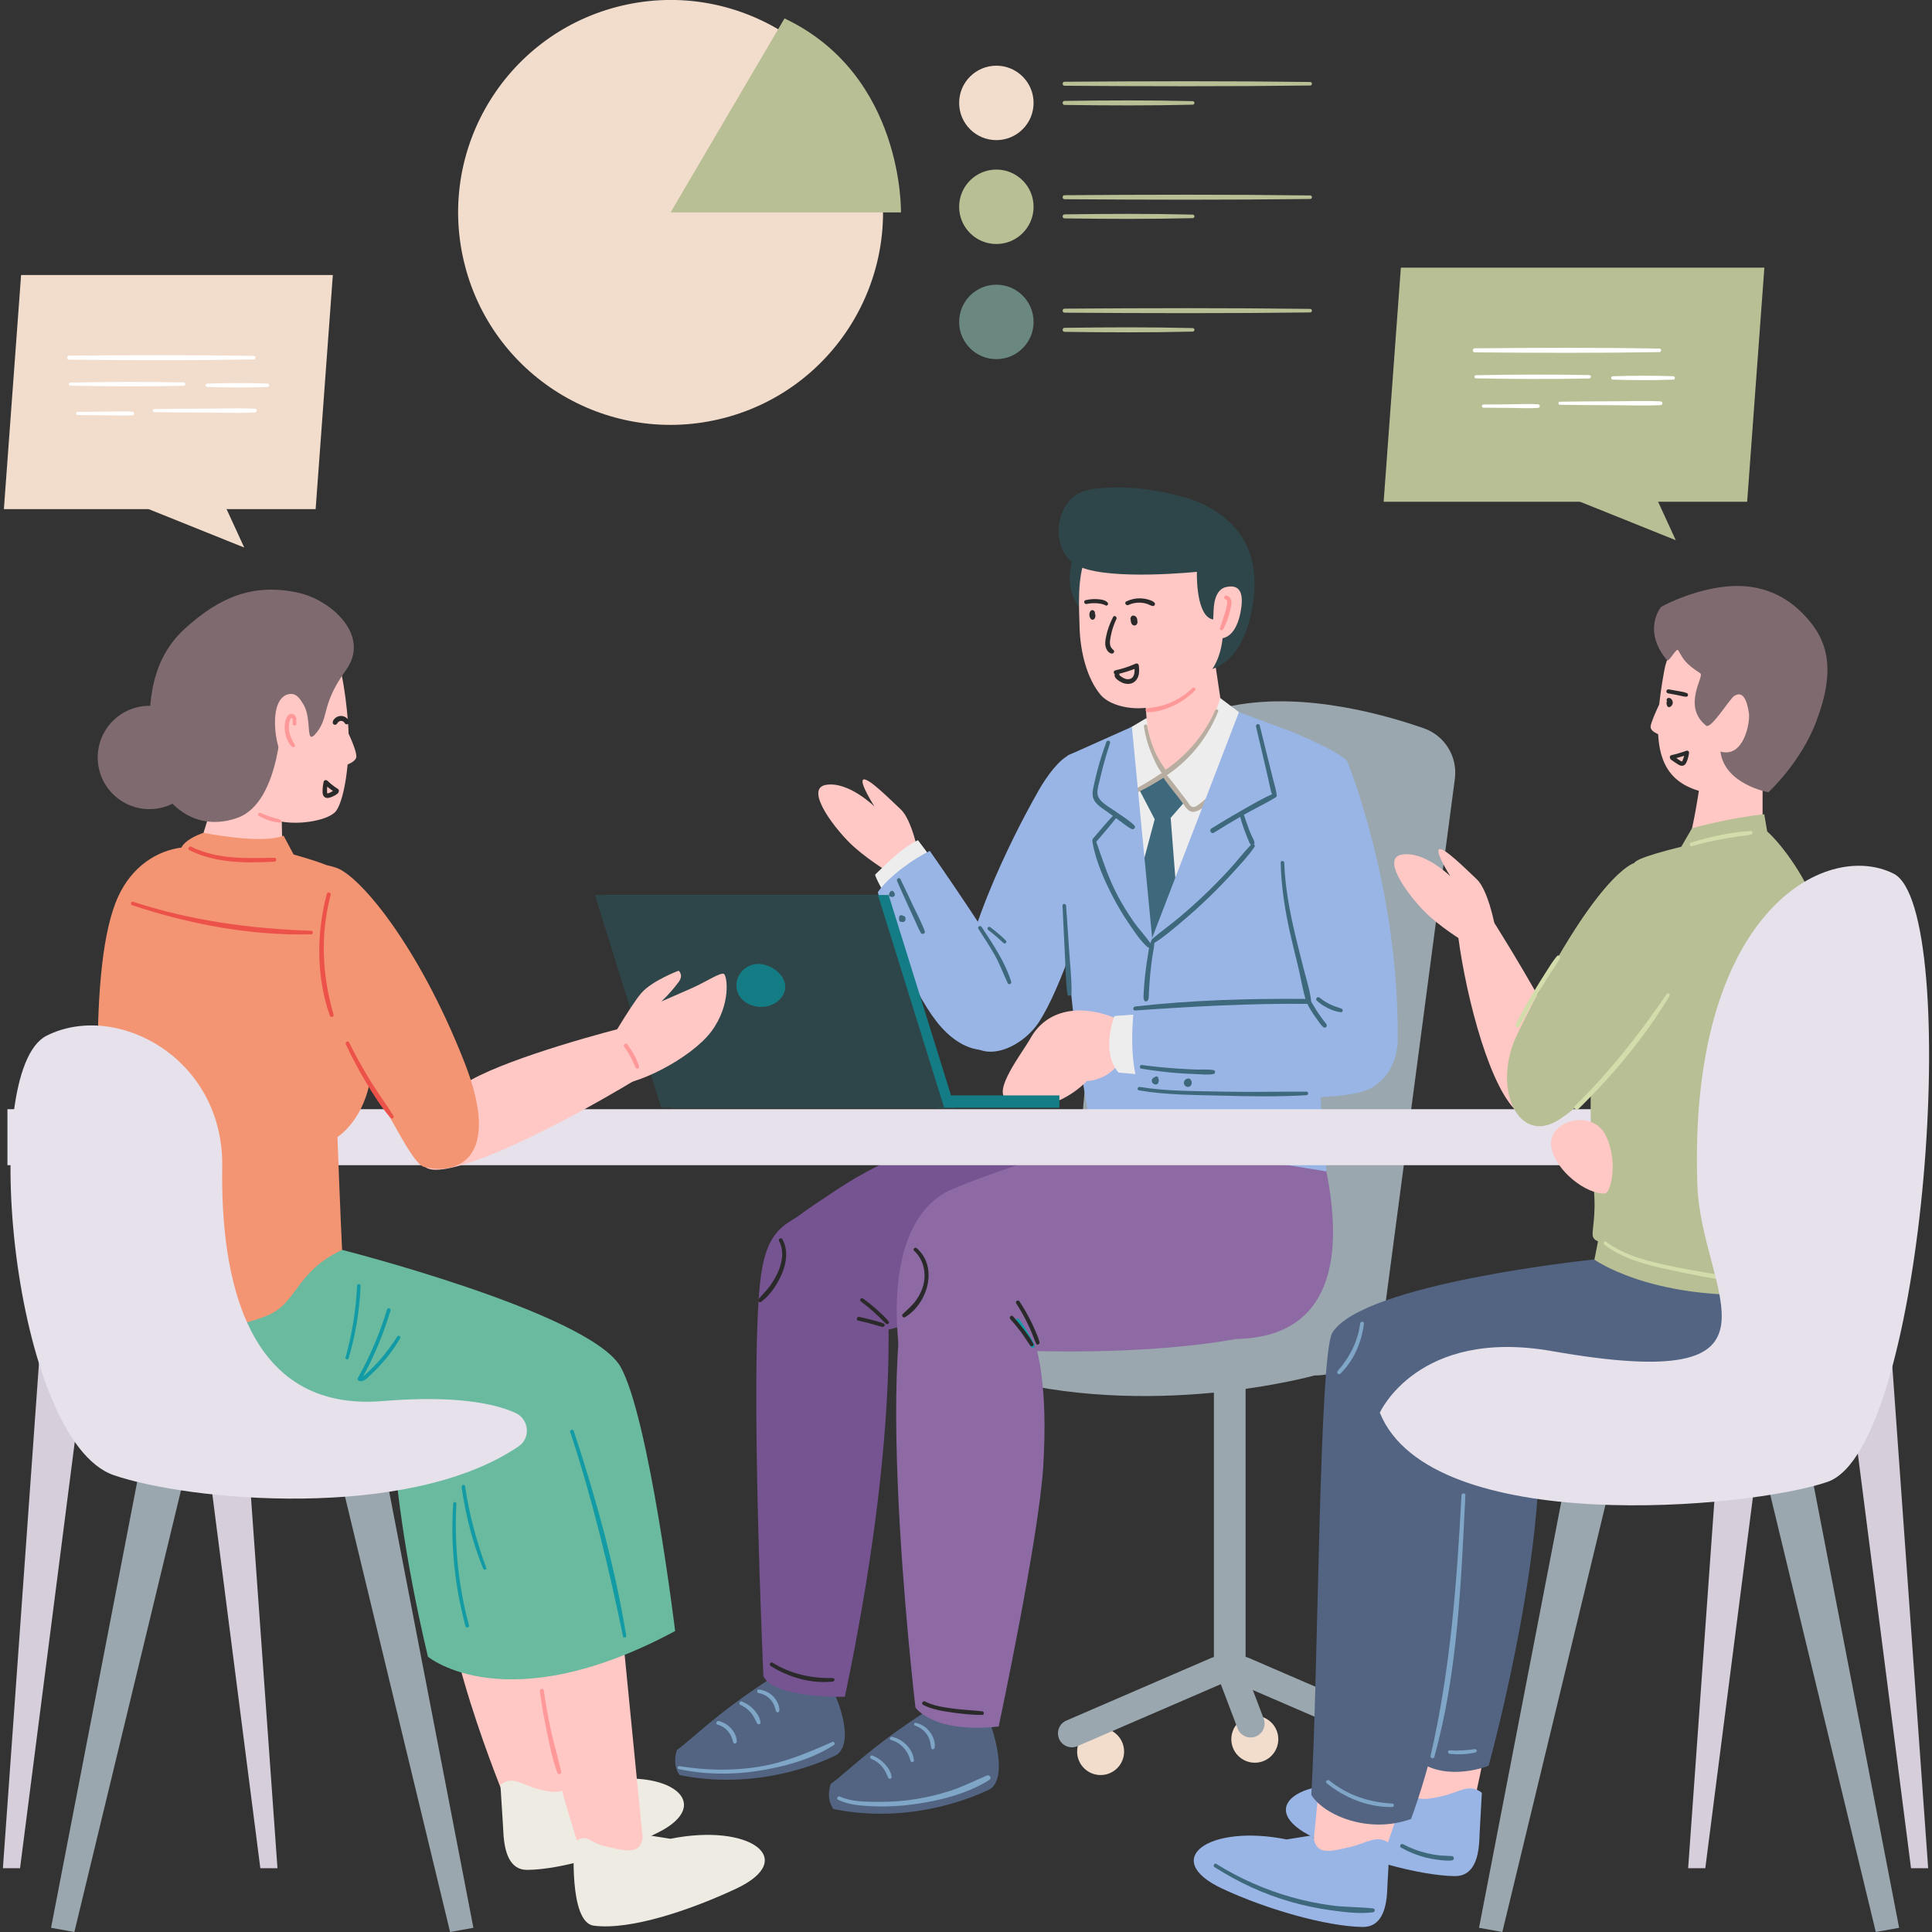 <?xml version="1.0" encoding="UTF-8"?>
<svg xmlns="http://www.w3.org/2000/svg" version="1.1" viewBox="0 0 211 211">
  <rect x="0" y="0" width="211" height="211" fill="#333333" stroke="none"/>
  <defs>
    <style>
      .cls-1 {
        fill: #147c84;
      }

      .cls-2 {
        fill: #f2dccc;
      }

      .cls-3 {
        fill: #ed524a;
      }

      .cls-4 {
        fill: #edebe2;
      }

      .cls-5 {
        fill: #3e697c;
      }

      .cls-6 {
        fill: #6abaa0;
      }

      .cls-7 {
        fill: #ff9898;
      }

      .cls-8 {
        fill: #7fa6c6;
      }

      .cls-9 {
        fill: #139ba5;
      }

      .cls-10 {
        fill: #b7ada1;
      }

      .cls-11 {
        fill: #9aa7af;
      }

      .cls-12 {
        stroke: #121235;
        stroke-linecap: round;
        stroke-width: .25px;
      }

      .cls-12, .cls-13 {
        fill: none;
        stroke-miterlimit: 10;
      }

      .cls-14 {
        fill: #99b5e5;
      }

      .cls-15 {
        fill: #f39573;
      }

      .cls-16 {
        fill: #ffc8c5;
      }

      .cls-17 {
        fill: #e6e1ea;
      }

      .cls-18 {
        fill: #8d6aa4;
      }

      .cls-19 {
        fill: #765391;
      }

      .cls-13 {
        stroke: #5c878e;
        stroke-width: .5px;
      }

      .cls-20 {
        fill: #fff;
      }

      .cls-21 {
        fill: #d3ddab;
      }

      .cls-22 {
        fill: #2e4649;
      }

      .cls-23 {
        fill: #7f6b6f;
      }

      .cls-24 {
        fill: #2a2a2a;
      }

      .cls-25 {
        fill: #d6cedb;
      }

      .cls-26 {
        fill: #b9bf95;
      }

      .cls-27 {
        fill: #ededed;
      }

      .cls-28 {
        fill: #526482;
      }

      .cls-29 {
        fill: #6a8880;
      }
    </style>
  </defs>
  <!-- Generator: Adobe Illustrator 28.7.5, SVG Export Plug-In . SVG Version: 1.2.0 Build 176)  -->
  <g>
    <g id="_レイヤー_1" data-name="レイヤー_1">
      <g>
        <g>
          <g>
            <path class="cls-2" d="M151.842,191.293c0-1.417-1.149-2.566-2.566-2.566-1.417,0-2.566,1.149-2.566,2.566s1.149,2.566,2.566,2.566c1.417,0,2.566-1.149,2.566-2.566Z"/>
            <path class="cls-2" d="M122.767,191.293c0-1.417-1.149-2.566-2.566-2.566-1.417,0-2.566,1.149-2.566,2.566s1.149,2.566,2.566,2.566c1.417,0,2.566-1.149,2.566-2.566Z"/>
            <rect class="cls-11" x="132.574" y="143.69" width="3.463" height="39.449"/>
            <path class="cls-11" d="M132.31,181.059l-15.847,6.849c-.772.334-1.127,1.229-.793,2.001h0c.333.772,1.229,1.127,2.001.793l15.847-6.849c.772-.333,1.127-1.229.793-2.001h0c-.333-.772-1.229-1.127-2.001-.793Z"/>
            <path class="cls-11" d="M136.366,181.059l15.847,6.849c.772.334,1.127,1.229.793,2.001h0c-.333.772-1.229,1.127-2.001.793l-15.847-6.849c-.772-.333-1.127-1.229-.793-2.001h0c.334-.772,1.229-1.127,2.001-.793Z"/>
            <path class="cls-2" d="M139.608,189.946c0-1.417-1.149-2.566-2.566-2.566-1.417,0-2.566,1.149-2.566,2.566,0,1.417,1.149,2.566,2.566,2.566,1.417,0,2.566-1.149,2.566-2.566Z"/>
            <path class="cls-11" d="M135.996,182.386l2.014,5.308c.3.79-.102,1.673-.894,1.967h0c-.784.291-1.655-.106-1.952-.887l-2.014-5.308c-.3-.79.102-1.673.894-1.967h0c.784-.29,1.655.106,1.952.887Z"/>
          </g>
          <g>
            <g>
              <path class="cls-16" d="M100.308,93.213s-.716-3.679-1.925-4.809c-1.209-1.131-3.58-3.517-4.092-3.266-.512.251,1.213,2.945,1.213,2.945,0,0-2.841-2.788-5.305-2.364-2.464.424,1.162,5.081,3.069,6.773s4.226,3.031,4.226,3.031l2.814-2.309Z"/>
              <path class="cls-11" d="M107.918,150.219c17.54,5.06,35.642,0,35.642,0,3.845,0,7.094-2.848,7.598-6.66l7.732-58.493c.32-2.418-1.095-4.731-3.399-5.532-10.304-3.579-37.255-9.822-36.17,23.296.195,5.965-1.059,19.233-2.183,29.605-.858,7.921-20.24,9.329-20.24,9.329,0,0,.006,5.278,11.018,8.454Z"/>
              <g>
                <path class="cls-28" d="M91.235,185.202s2.203,4.841.184,6.432c0,0-7.696,4.163-17.189,2.227,0,0-.879-.974-.301-2.747,1.7-1.179,4.267-3.996,10.598-8.035,0,0,2.449,1.845,6.707,2.123Z"/>
                <path class="cls-19" d="M83.375,183.08s-1.468-32.557-.373-42.922c.585-5.534,2.373-6.313,4.81-7.654,4.687-2.578,7.71-.225,7.71-.225l1.377,9.485s1.448,14.667-4.628,43.544c0,0-7.571.251-8.897-2.229Z"/>
                <path class="cls-19" d="M116.898,122s-13.633.012-25.599,7.989c-3.204,2.136-6.665,4.386-6.95,5.648,2.523,3.364,6.924,9.777,10.678,9.866,5.625.134,38.347-15.083,34.214-20.607-4.133-5.524-8.463-5.055-12.343-2.896Z"/>
              </g>
              <g>
                <path class="cls-28" d="M108.122,188.16s2.114,5.593.095,7.184c0,0-7.696,4.163-17.189,2.227,0,0-.879-.974-.301-2.747,1.7-1.179,4.267-3.996,10.598-8.035,0,0,2.539,1.094,6.797,1.371Z"/>
                <path class="cls-18" d="M109.069,188.558s4.403-20.665,4.87-28.45c1.026-17.103-4.105-18.087-4.105-18.087,0,0-.225-7.077-7.953-5.901-7.728,1.176-1.9,50.361-1.9,50.361,0,0,1.9,2.872,9.088,2.076Z"/>
              </g>
              <path class="cls-18" d="M144.855,127.934c-1.668-8.282-14.153-5.834-19.358-4.701-4.52.984-14.999,3.842-21.855,6.791-7.868,3.934-5.312,18.3-5.312,18.3,10.036,11.617,11.254,3.702,11.85,3.687.678-.428-.339-3.712,1.05-4.499,6.303.201,15.713.158,23.78-1.274,10.883-.223,11.594-9.623,9.846-18.304Z"/>
              <path class="cls-16" d="M149.101,90.023s-3.501-7.301-7.983-7.236c-4.483.066,2.334,26.586,4.304,31.364,1.844,4.472,6.148,7.426,6.147-4.616-.001-7.647-2.467-19.512-2.467-19.512Z"/>
              <path class="cls-14" d="M113.087,86.947s-7.341,12.766-8.213,21.581c-.872,8.815,5.986,6.989,8.549,3.154,2.563-3.835,5.302-13.055,5.302-13.055,0,0,2.285-9.759.768-14.342-1.516-4.584-4.685-.551-6.406,2.662Z"/>
              <g>
                <path class="cls-27" d="M128.388,84.665l-4.738-1.076-2.509,19.754,4.002,5s7.435-8.183,7.863-9.028c.428-.846,5.131-11.364,5.131-11.364l-2.993-5.163-1.095-.566-5.661,2.444Z"/>
                <polygon class="cls-5" points="127.34 84.322 124.245 85.897 126.108 89.476 122.289 103.814 124.254 110.12 129.105 105.417 127.852 89.318 130.375 86.432 127.34 84.322"/>
                <path class="cls-16" d="M132.315,69.805l1.259,8.412s-.623,6.094-5.71,6.094c-3.856,0-2.628-5.708-2.628-5.708l-.598-7.104,7.677-1.695Z"/>
                <path class="cls-27" d="M135.575,77.969l-2.309-1.732s-1.472,5.532-5.926,8.084c0,0-1.633-.654-2.12-5.903l-1.868,1.106s-.733,2.741.314,7.338c2.651-1.582,3.495-1.999,3.495-1.999,0,0,1.764,1.529,3.004,3.923,1.753-1.283,5.708-4.939,5.409-10.818Z"/>
                <g>
                  <path class="cls-10" d="M126.896,84.668c.538.89,1.249,1.699,1.881,2.524.245.32.473.654.719.972.189.244.429.474.754.494.628.037,1.19-.521,1.635-.89.689-.571,1.442-1.078,2.047-1.746.221-.244-.106-.551-.354-.354-.648.516-1.267,1.071-1.914,1.591-.21.169-.408.352-.624.513-.195.146-.493.388-.755.364-.284-.026-.465-.404-.613-.609-.232-.321-.485-.629-.728-.942-.562-.723-1.095-1.503-1.733-2.16-.158-.163-.434.047-.315.243h0Z"/>
                  <path class="cls-10" d="M123.362,86.948c.653-.296,1.297-.606,1.927-.949.309-.168.614-.345.915-.527.155-.094.31-.19.463-.286.148-.094.327-.179.442-.313.15-.176.012-.501-.243-.418-.172.056-.315.176-.465.276-.152.1-.304.199-.458.297-.297.189-.598.371-.901.551-.614.364-1.241.711-1.881,1.027-.232.114-.029.448.201.344h0Z"/>
                  <path class="cls-10" d="M124.932,79.347c.139.951.386,1.882.752,2.771.349.849.745,1.771,1.334,2.485.196.238.582-.07.423-.327-.249-.402-.54-.774-.782-1.182-.232-.391-.439-.793-.613-1.213-.351-.846-.606-1.73-.76-2.632-.04-.234-.386-.131-.353.097h0Z"/>
                  <path class="cls-10" d="M132.73,77.559c-1.191,2.717-3.218,5.082-5.705,6.691-.308.199-.02.696.289.494,2.609-1.713,4.576-4.16,5.728-7.054.071-.178-.234-.308-.311-.131h0Z"/>
                </g>
                <g>
                  <g>
                    <path class="cls-22" d="M131.649,73.201s3.993.02,5.162-7.093c1.174-7.144-2.968-10.238-6.819-11.608-4.856-1.729-8.789,2.875-8.789,2.875l10.446,15.826Z"/>
                    <path class="cls-22" d="M120.777,68.343s-5.772-1.526-3.345-8.293c3.179-8.865,3.984,1.91,3.984,1.91l-.639,6.383Z"/>
                    <path class="cls-16" d="M133.588,68.725c-.128,4.477-2.334,6.476-6.918,8.221-2.225.847-5.33.31-6.479-1.072-1.482-1.781-2.205-4.655-2.284-7.3-.149-5.019-.715-11.545,7.71-11.656,9.039-.119,8.1,7.33,7.972,11.808Z"/>
                    <path class="cls-22" d="M134.438,59.214c-1.217-1.947-1.289-1.274-1.922-3.534-5.133-2.802-12.036-2.76-14.214-2.022-3.188,1.08-3.843,6.773-.322,8.263,3.519,1.49,12.738.529,12.738.529,0,0-.139,4.185,1.379,5.067,1.915,1.113,3.021-4.753,2.341-8.303Z"/>
                    <path class="cls-16" d="M135.475,66.902c-.425,2.141-1.398,2.858-2.314,2.832-.916-.026-.667-1.442-.623-2.976.044-1.534.503-2.46,1.399-2.653,1.844-.397,1.837,1.291,1.538,2.797Z"/>
                  </g>
                  <path class="cls-7" d="M133.853,65.464c.248.091.18.463.139.655-.06.278-.135.554-.216.827-.164.555-.358,1.1-.541,1.649-.068.204.244.334.347.146.344-.63.575-1.308.752-2.002.143-.561.384-1.459-.365-1.699-.273-.088-.38.328-.117.425h0Z"/>
                  <path class="cls-7" d="M130.24,75.137c-.662.65-1.443,1.172-2.291,1.549-.42.187-.858.335-1.304.444-.454.112-.914.15-1.372.231-.242.042-.173.407.056.414.942.031,1.957-.309,2.803-.696.889-.407,1.69-.98,2.378-1.673.173-.174-.094-.442-.27-.27h0Z"/>
                  <path class="cls-24" d="M121.56,67.39c-.352.681-.617,1.408-.767,2.16-.072.363-.133.746-.038,1.111.079.306.306.65.636.718.206.043.4-.217.22-.378-.211-.19-.355-.361-.384-.658-.03-.305.034-.622.093-.921.125-.63.328-1.24.607-1.818.117-.244-.24-.458-.366-.214h0Z"/>
                  <path class="cls-24" d="M121.917,73.645c.803-.162,1.582-.411,2.336-.731l-.37-.212c.038.454.115,1.207-.415,1.426-.227.094-.496.053-.712-.051-.125-.06-.245-.135-.355-.22-.05-.039-.099-.079-.143-.125-.008-.008-.027-.042-.017-.025.01.016.013-.024.004-.001.073-.195-.18-.369-.346-.266-.218.136-.214.392-.075.584.117.163.302.286.47.392.345.217.749.329,1.154.251.4-.077.694-.373.844-.741.159-.391.126-.814.084-1.224-.02-.196-.191-.293-.37-.212-.708.317-1.45.556-2.207.723-.119.026-.188.164-.157.276.034.124.157.181.276.157h0Z"/>
                  <path class="cls-24" d="M123.238,66.074c.409-.195.864-.278,1.316-.256.221.011.439.049.652.111.225.066.428.199.652.254.214.053.379-.213.218-.374-.182-.183-.475-.272-.719-.341-.26-.074-.532-.114-.802-.122-.535-.016-1.064.102-1.545.337-.262.129-.033.515.228.391h0Z"/>
                  <path class="cls-24" d="M118.678,65.962c.358-.077.723-.102,1.089-.076.316.022.684.065.961.228.194.114.383-.145.236-.305-.28-.305-.744-.347-1.134-.374-.424-.029-.853.012-1.266.11-.272.064-.156.476.115.417h0Z"/>
                  <path class="cls-24" d="M119.034,66.916c-.021.048-.045.096-.053.148-.014.085-.008.167.036.243.089.154.3.206.443.096.103-.08.138-.21.132-.336-.005-.113-.034-.213-.084-.314-.038-.076-.129-.121-.211-.121-.09,0-.162.048-.211.121-.078.117-.118.27-.111.41.003.07.013.143.037.209.016.043.033.086.055.126.022.04.052.076.08.112.048.061.14.079.211.069.082-.011.137-.054.183-.12.066-.093.1-.223.092-.336-.005-.073-.018-.133-.046-.199-.012-.028-.023-.054-.039-.079-.012-.019-.024-.037-.034-.057l.026.061c-.004-.011-.008-.022-.01-.033l.009.068c-.001-.005-.001-.01-0-.014l-.009.068c.001-.008.003-.014.005-.021l-.026.061c.005-.01.011-.02.018-.03l-.039.05c.003-.003.006-.006.009-.009l-.049.038.005-.003-.058.024c.004-.002.008-.003.012-.003l-.063.009.007 0c.1.001.205-.073.228-.174.009-.042.009-.084,0-.126-.014-.062-.06-.106-.109-.141-.04-.029-.096-.04-.145-.042-.051-.002-.1.015-.144.038-.094.048-.15.161-.153.263-.002.07.02.141.058.2.018.028.037.054.05.085l-.026-.061c.01.026.017.053.021.08l-.009-.067c.003.028.003.055 0.0.083l.009-.067c-.004.031-.012.06-.024.088l.025-.06c-.008.018-.017.035-.028.051l.395-.051c-.004-.004-.007-.008-.01-.013l.039.051c-.023-.03-.042-.063-.057-.098l.025.06c-.017-.04-.028-.082-.034-.125l.009.066c-.006-.043-.006-.087-.001-.13l-.009.066c.006-.043.017-.085.034-.125l-.025.059c.01-.022.021-.044.035-.065h-.422c.008.014.014.029.021.044l-.025-.058c.014.036.025.073.03.112l-.009-.064c.005.04.006.081.002.122l.009-.064c-.002.013-.005.025-.01.038l.024-.057c-.002.005-.005.009-.008.013l.037-.048c-.003.004-.006.008-.01.011l.048-.037c-.004.003-.008.006-.012.008l.057-.024c-.007.003-.012.004-.02.005l.063-.008c-.005 0-.009 0-.014-.001l.062.008c-.007-.001-.013-.003-.02-.006l.056.024c-.007-.003-.013-.007-.019-.012l.047.036c-.006-.005-.011-.01-.016-.016l.036.047c-.004-.006-.008-.012-.011-.019l.023.055c-.003-.009-.005-.017-.007-.026l.008.061c-.002-.017-.001-.032.001-.049l-.008.06c.004-.023.011-.046.018-.068.034-.106-.031-.221-.129-.262-.044-.019-.098-.026-.145-.011-.052.017-.11.05-.133.102h0Z"/>
                  <path class="cls-24" d="M123.74,67.395c-.041.034-.077.079-.102.126-.037.07-.052.132-.061.209-.017.145.048.3.173.379.103.064.237.049.33-.023.062-.048.106-.12.119-.198.023-.143.009-.287-.053-.418-.035-.074-.096-.133-.163-.178-.032-.022-.071-.038-.108-.049-.039-.011-.083-.018-.124-.014-.058.006-.106.018-.153.054-.042.033-.078.078-.09.131-.035.146-.036.286-.013.432.008.053.022.104.04.154.03.08.063.161.127.22.103.094.261.126.385.053.083-.05.139-.127.167-.22.024-.078.02-.16.003-.238-.013-.064-.04-.126-.07-.184-.065-.124-.171-.237-.298-.296-.064-.03-.128-.045-.199-.026-.06.016-.125.063-.154.119-.032.06-.048.133-.026.199.022.067.061.114.119.154.007.005.014.01.021.015l-.053-.041c.047.036.091.078.128.125l-.041-.054c.028.037.05.076.068.119l-.027-.063c.013.03.023.062.029.095l-.009-.07c.002.019.002.037-0.0.056l.009-.07c-.002.014-.006.027-.011.04l.026-.063c-.004.01-.009.019-.016.027l.041-.053c-.004.005-.008.008-.013.012l.053-.041c-.005.003-.009.006-.015.008l.062-.026c-.004.001-.007.002-.011.003l.069-.009c-.006.001-.012.001-.019 0l.069.009c-.005-.001-.01-.002-.015-.004l.062.026c-.007-.003-.013-.007-.02-.012l.053.041c-.008-.007-.015-.015-.022-.023l.041.052c-.018-.025-.03-.053-.042-.081l.026.062c-.024-.059-.041-.12-.05-.183l.009.068c-.009-.07-.009-.139 0-.209l-.009.067c.003-.02.007-.039.011-.059l-.243.185c.014-.002.027-.002.041 0l-.067-.009c.014.003.026.006.039.012l-.06-.025c.013.006.025.013.036.021l-.051-.039c.016.012.03.026.042.042l-.039-.051c.011.015.019.03.027.046l-.025-.06c.013.031.02.062.025.095l-.009-.066c.005.045.008.092.002.137l.009-.066c-.002.012-.005.024-.01.035l.025-.059c-.003.006-.006.012-.011.017l.038-.05c-.003.003-.006.006-.009.009l.049-.038c-.004.003-.007.005-.012.006l.058-.025c-.005.002-.009.003-.014.003l.065-.009h-.007c.022.003.043.006.065.009-.005-0-.01-.001-.014-.003l.058.025c-.007-.003-.013-.007-.02-.011l.049.038c-.006-.006-.011-.011-.017-.017l.038.049c-.007-.009-.012-.018-.017-.028l.024.057c-.007-.018-.012-.036-.015-.055l.009.064c-.003-.025-.003-.049-0-.074l-.008.063c.004-.025.01-.048.02-.071l-.024.056c.009-.02.02-.039.034-.057l-.036.047c.009-.011.018-.021.028-.03.089-.083.09-.245,0-.327-.044-.04-.102-.071-.164-.068-.065.003-.114.027-.164.068h0Z"/>
                </g>
              </g>
              <path class="cls-27" d="M103.341,95.819c-.642-.738-2.67-3.534-3.089-4.059-1.642.748-3.33,2.473-4.681,3.762.207.822,1.488,2.754,1.867,3.604,1.37-1.871,3.915-2.326,5.903-3.307Z"/>
              <path class="cls-14" d="M109.09,114.418s5.002-.775,2.717-5.535c-1.426-2.971-6.988-11.285-10.259-15.951-1.791.86-4.405,2.715-5.678,4.499,1.115,4.348,4.187,11.704,6.925,14.748,3.303,3.673,6.294,2.238,6.294,2.238Z"/>
              <path class="cls-16" d="M145.265,115.288s-2.187-6.569-2.944-10.844c0,0,4.872-.525,8.814-3.047,0,0-3.441,12.151-5.87,13.891Z"/>
              <polygon class="cls-14" points="135.312 77.772 123.821 107.662 123.65 124.466 144.855 127.934 141.012 79.89 135.312 77.772"/>
              <path class="cls-14" d="M123.62,79.377l-7.012,3.135s-2.117,16.642,2.608,41.014h16.375l-9.728-20.739-2.243-23.41Z"/>
              <path class="cls-16" d="M122.066,111.289s18.763-1.551,24.034.629c5.271,2.18,4.381,5.185,3.402,6.459-.979,1.274-12.928,2.249-27.589-1.886,0,0-1.041,1.424-3.223,1.58,0,0-4.078,4.453-8.725,1.996-1.643-.869,1.659-5.036,2.579-6.68,1.737-3.104,5.388-3.86,9.52-2.099Z"/>
              <path class="cls-27" d="M125.012,110.723l-3.293.234s-1.557,3.882.439,6.183l5.209.466-2.355-6.883Z"/>
              <path class="cls-14" d="M123.842,110.141s-.747,5.682.706,8.878c0,0,18.283,1.803,24.09.246,5.807-1.557,1.418-9.025-4.335-9.452-5.753-.427-20.461.328-20.461.328Z"/>
              <path class="cls-14" d="M147.105,83.064s5.718,13.866,5.537,30.52c0,0,.136,4.111-3.517,5.471-3.652,1.361-6.606-8.185-7.44-10.943-.834-2.758-.673-28.222-.673-28.222,0,0,4.49,1.788,6.093,3.174Z"/>
              <path class="cls-5" d="M137.172,79.344c.293,1.262.593,2.522.887,3.783.147.631.293,1.262.442,1.892.146.617.24,1.294.464,1.886.087.231.504.226.471-.064-.068-.607-.275-1.216-.419-1.809-.159-.653-.323-1.305-.486-1.957-.318-1.281-.631-2.563-.951-3.843-.066-.265-.47-.153-.408.113h0Z"/>
              <path class="cls-5" d="M139.036,86.694c-1.175.5-2.302,1.183-3.413,1.81-1.121.633-2.228,1.292-3.32,1.974-.293.183-.023.648.271.464,1.091-.684,2.196-1.345,3.316-1.982,1.117-.635,2.292-1.187,3.39-1.85.274-.165.034-.535-.244-.417h0Z"/>
              <path class="cls-5" d="M135.405,89.037c.13.548.3,1.081.494,1.609.095.259.197.515.299.771.049.123.1.246.151.369.062.147.108.305.22.422.143.148.462.046.437-.181-.03-.275-.221-.556-.335-.809-.108-.24-.205-.486-.298-.732-.196-.516-.37-1.042-.541-1.567-.088-.27-.492-.161-.426.118h0Z"/>
              <path class="cls-5" d="M136.653,92.222c-.861.903-1.624,1.905-2.471,2.824-.849.92-1.727,1.813-2.633,2.677-.883.842-1.792,1.656-2.725,2.441-.982.826-2.033,1.57-3.006,2.403-.213.183.064.537.299.388,1.041-.659,2.003-1.489,2.944-2.281.982-.826,1.937-1.686,2.863-2.575.903-.867,1.777-1.764,2.621-2.689.848-.929,1.751-1.873,2.461-2.915.145-.212-.179-.456-.353-.273h0Z"/>
              <path class="cls-5" d="M120.835,81.032c-.364.981-.684,1.975-.954,2.986-.135.505-.258,1.012-.369,1.523-.094.431-.221.897-.173,1.341.091.844.916,1.295,1.538,1.744.435.314.871.628,1.306.943.451.325.898.717,1.395.968.246.124.513-.185.303-.393-.636-.63-1.488-1.11-2.215-1.632-.681-.49-1.814-1.002-1.815-1.963-.001-.457.157-.941.258-1.384.104-.453.213-.904.331-1.353.236-.898.501-1.788.791-2.67.084-.254-.306-.354-.396-.109h0Z"/>
              <path class="cls-5" d="M121.674,88.959c-.802.844-1.548,1.74-2.304,2.624-.088.103-.101.253,0,.354.09.09.265.103.354,0,.77-.899,1.551-1.79,2.273-2.729.143-.186-.165-.415-.323-.249h0Z"/>
              <path class="cls-5" d="M119.312,91.961c.365,2.11,1.307,4.215,2.294,6.101.507.97,1.07,1.912,1.69,2.813.589.857,1.23,1.865,2.018,2.551.202.176.557-.052.393-.303-.577-.88-1.336-1.653-1.94-2.523-.605-.874-1.164-1.778-1.667-2.715-1.04-1.938-1.679-3.966-2.401-6.031-.086-.246-.431-.147-.387.107h0Z"/>
              <path class="cls-5" d="M125.712,102.802c-.218.488-.268,1.052-.355,1.575-.09.54-.17,1.082-.237,1.625-.069.561-.126,1.123-.168,1.686-.021.281-.038.563-.053.845-.013.256-.047.484.064.72.074.158.318.142.397,0,.125-.224.101-.47.112-.72.012-.282.028-.564.047-.845.035-.523.077-1.045.13-1.566.055-.538.118-1.076.195-1.611.076-.528.235-1.081.217-1.615-.006-.17-.268-.274-.348-.094h0Z"/>
              <path class="cls-5" d="M139.866,94.22c.062,2.565.449,5.087,1.006,7.588.278,1.249.589,2.491.894,3.734.319,1.303.51,2.703.945,3.969.086.25.517.231.491-.066-.106-1.222-.524-2.453-.823-3.641-.313-1.243-.635-2.484-.93-3.731-.611-2.584-1.097-5.195-1.193-7.853-.009-.249-.395-.251-.389,0h0Z"/>
              <path class="cls-5" d="M123.977,110.358c6.262-.435,12.499-.785,18.781-.722.349.003.349-.539,0-.542-6.253-.049-12.564.12-18.781.829-.272.031-.284.456,0,.436h0Z"/>
              <path class="cls-5" d="M142.731,109.506c.207.498.514.961.814,1.407.148.22.3.437.46.649.164.217.331.481.553.641.082.059.213.031.281-.036.077-.077.08-.187.036-.281-.054-.116-.151-.214-.229-.315-.078-.1-.154-.201-.23-.302-.155-.206-.305-.415-.45-.628-.289-.427-.528-.885-.817-1.311-.064-.094-.177-.141-.286-.094-.094.041-.177.163-.133.27h0Z"/>
              <path class="cls-5" d="M143.811,109.288c.365.327.779.604,1.22.819.441.215.924.396,1.416.44.239.022.258-.327.054-.397-.422-.146-.844-.268-1.246-.466-.4-.197-.775-.437-1.123-.716-.095-.076-.227-.093-.32,0-.083.083-.092.238,0,.32h0Z"/>
              <path class="cls-5" d="M116.039,98.907c.08,1.633.152,3.267.241,4.9.086,1.581.086,3.203.299,4.772.035.26.442.187.447-.06.03-1.592-.168-3.216-.268-4.805-.101-1.602-.218-3.204-.328-4.805-.017-.249-.403-.253-.391,0h0Z"/>
              <g>
                <path class="cls-5" d="M97.973,96.227c.416.951.844,1.896,1.277,2.84.216.471.433.942.649,1.414.215.468.409.957.666,1.404.13.225.524.076.431-.182-.349-.969-.862-1.901-1.297-2.834-.446-.956-.895-1.909-1.359-2.856-.122-.25-.476-.031-.368.215h0Z"/>
                <path class="cls-5" d="M97.272,97.351c-.005.005-.011.011-.016.016l.044-.034-.003.002.112-.03c-.012.001-.024.003-.036.005-.031.001-.06.011-.086.028-.018.011-.035.024-.05.038l-.037.047c-.001.002-.003.005-.004.007-.002.004-.004.007-.006.011-.009.015-.017.03-.026.046-.017.03-.031.063-.047.094-.022.038-.034.08-.034.124 0.0.044.011.086.034.124.022.037.051.066.088.088.038.022.08.034.124.034.048.002.095.003.143.003.086-0.0.174-.047.216-.124.001-.002.002-.004.003-.006.009-.019.02-.043.026-.063.007-.023.01-.065.011-.076 0-.004.001-.007 0-.011-.001-.012-.003-.027-.005-.038-.001-.011-.003-.025-.005-.038-.011-.054-.048-.11-.086-.148-.039-.039-.093-.072-.147-.086-.002-0-.004-.001-.005-.001-.033-.01-.066-.012-.1-.004-.012-.001-.024.001-.035.005-.009.003-.053.021-.061.026-.002.001-.003.002-.005.003l-.049.038c-.001 0-.001.001-.002.002-.001.001-.002.002-.003.003-.007.008-.013.017-.02.025-.007.008-.013.017-.019.025-.001.001-.002.003-.003.004-.021.036-.031.075-.032.117-.001.032.005.062.02.089.009.029.025.054.048.074.029.029.063.049.102.06.002.001.003.001.005.002l-.056-.024c.004.002.008.004.012.007l-.05-.039c.001.001.003.002.004.003.023.024.049.042.08.052.01.007.021.011.032.013.004.001.009.002.013.004l-.06-.025c.006.003.012.006.018.01l-.051-.039c.006.005.012.01.016.016l-.039-.051c.004.006.008.011.01.018l-.025-.06c.002.006.004.011.005.017l-.009-.066c.001.005.001.01 0.0.015l.009-.066c-.001.004-.002.009-.004.013l.025-.06c-.001.002-.002.004-.003.006l.216-.124c-.048 0-.095.002-.143.004l.238.312c.012-.032.026-.063.037-.096.005-.016.01-.032.016-.048.003-.008.005-.015.008-.023.017-.057.009-.139-.028-.189l.022.053-.001-.003.008.058c0-.007.001-.015.001-.022l-.008-.056-.021-.05-.033-.043c-.019-.021-.042-.035-.068-.044-.016-.01-.034-.014-.053-.014-.019-.005-.037-.005-.056,0-.019 0-.037.005-.053.014-.026.009-.049.023-.068.044h0Z"/>
                <path class="cls-5" d="M98.69,100.078c-.049-.032-.099-.064-.148-.096-.069-.044-.165-.04-.234,0-.035.021-.063.048-.083.083-.021.036-.032.075-.032.117-0.0.008-0.0.016-.001.025l.008-.062c-.013.057-.012.115-.013.173-.001.038-.001.077-.002.115-.001.034.006.066.021.096.01.031.027.057.051.08l.05.039c.039.022.081.034.125.034.042 0.0.084-.001.127-.001l-.128-.035.007.004-.119-.154 0.0.001.026.063c.017.031.039.055.068.074.016.016.036.028.058.034.031.016.065.024.101.023.016.002.032.003.049.005l.072-.01c.035-.008.066-.024.092-.048.02-.012.036-.028.048-.048.024-.026.04-.057.048-.092.008-.05.015-.101.018-.151 0-.003 0-.007 0-.01l-.01-.074-.001-.005c-.001-.006-.003-.012-.004-.019-.002-.007-.003-.014-.005-.021-.003-.012-.007-.023-.014-.034-.006-.023-.018-.042-.034-.059-.012-.02-.028-.036-.048-.048-.009-.008-.019-.015-.029-.022-.041-.024-.085-.036-.132-.036-.047 0-.091.012-.132.036-.014.01-.044.031-.056.043l-.042.054-.027.064c-.002.007-.004.014-.005.021-.002.006-.003.012-.005.019-.004.015-.004.026-.007.044-.003.02-.006.03-.005.047.003.051.01.101.017.151l.188-.332c-.016.003-.031.006-.047.009-.044.012-.083.035-.116.068-.033.033-.055.071-.068.116l-0.0.001.119-.154-.007.005.128-.035c-.042.004-.084.006-.127.01l.248.248c-.003-.039-.007-.079-.01-.118-.002-.02-.003-.039-.005-.059-.001-.009-.002-.018-.002-.027-.002-.024-.003-.049-.01-.073-.001-.005-.003-.011-.004-.016l.008.062c-.001-.007-.002-.013-.002-.02l-.349.2c.054.024.108.048.162.072.025.016.052.025.081.026.029.006.058.005.087-.004.028-.007.053-.02.074-.039.024-.015.042-.036.056-.061.027-.051.04-.112.022-.168l-.022-.052c-.019-.033-.045-.059-.078-.078h0Z"/>
              </g>
              <path class="cls-5" d="M124.382,119.079c2.904.511,5.958.498,8.899.576,3.124.083,6.279.145,9.4-.045.247-.015.252-.386,0-.388-3.014-.014-6.024.067-9.039-.002-3.021-.069-6.172-.018-9.158-.512-.241-.04-.347.328-.102.371h0Z"/>
              <path class="cls-5" d="M124.634,116.708c1.308.215,2.621.384,3.943.487.663.052,1.328.085,1.993.108.636.022,1.351.117,1.976-.012.206-.042.207-.376,0-.417-.606-.122-1.281-.048-1.899-.067-.665-.021-1.329-.058-1.993-.102-1.325-.089-2.649-.217-3.966-.393-.223-.03-.278.359-.054.396h0Z"/>
              <path class="cls-5" d="M126.25,117.563c-.096.032-.183.074-.258.141-.068.06-.118.146-.134.236-.012.064-.016.124.004.188.019.059.05.118.096.161.022.02.047.041.073.055.042.021.075.032.12.038.075.01.146-.003.213-.04.027-.015.051-.036.074-.056.024-.022.044-.05.062-.076.025-.037.044-.081.052-.125.006-.031.012-.064.009-.096-.006-.066-.013-.095-.042-.155-.027-.057-.079-.106-.132-.138-.026-.016-.057-.028-.086-.037-.032-.01-.067-.013-.1-.015-.032-.001-.065.005-.097.011-.013.002-.026.006-.038.01-.064.024-.116.051-.166.1-.046.046-.079.103-.098.165-.02.066-.019.149.003.215.011.033.025.068.045.097.02.029.042.059.069.083.055.048.117.087.188.104.071.017.153.02.222-.005.061-.022.121-.058.152-.117.031-.058.048-.132.026-.196-.016-.046-.03-.102-.055-.143-.033-.052-.079-.108-.133-.139-.063-.035-.133-.039-.199-.011-.028.009-.052.024-.072.046-.028.028-.047.061-.057.099-.015.04-.017.094-.012.137.004.035.009.067.02.099.006.016.011.031.017.047l.178-.314c-.01.004-.02.007-.031.008l.068-.009c-.014.002-.028.002-.043-0l.068.009c-.014-.002-.028-.006-.041-.011l.061.026c-.015-.006-.029-.014-.042-.024l.051.04c-.013-.01-.024-.021-.034-.034l.04.051c-.007-.01-.014-.02-.019-.032l.026.06c-.005-.011-.008-.023-.01-.035l.009.067c-.002-.012-.002-.024-0-.037l-.009.067c.002-.009.004-.018.007-.027l-.025.06c.005-.011.011-.022.018-.031l-.039.051c.008-.01.017-.018.026-.026l-.051.039c.011-.008.023-.015.036-.021l-.06.025c.014-.006.029-.01.045-.013l-.067.009c.014-.002.027-.002.041,0l-.067-.009c.01.002.02.004.03.008l-.06-.025c.01.004.019.009.027.016l-.051-.039c.006.005.011.01.017.017l-.039-.051c.006.008.01.015.014.024l-.025-.06c.003.009.006.017.007.026l-.009-.066c.001.012.001.025 0.0.037l.009-.066c-.002.014-.006.028-.011.041l.025-.059c-.006.013-.013.025-.022.037l.038-.05c-.008.01-.017.018-.026.026l.049-.038c-.009.006-.018.011-.027.016l.058-.024c-.008.003-.017.006-.026.007l.064-.009c-.009.001-.018.001-.028-0l.063.008c-.01-.002-.019-.004-.028-.008l.056.024c-.009-.004-.017-.009-.025-.015l.047.036c-.009-.007-.017-.015-.024-.024l.036.046c-.008-.011-.014-.022-.02-.034l.023.054c-.008-.02-.015-.041-.019-.063l.008.057c-.001-.011-.002-.02-.001-.031l-.008.056c.002-.014.006-.027.011-.04l-.021.05c.007-.017.016-.033.028-.048l-.032.041c.016-.02.034-.037.054-.053l-.041.032c.036-.027.077-.048.119-.066l-.047.02c.004-.002.008-.003.012-.005.026-.006.048-.018.067-.035.022-.014.038-.032.051-.055.025-.042.035-.105.02-.152-.015-.048-.045-.094-.091-.118-.046-.024-.102-.037-.152-.02h0Z"/>
              <path class="cls-5" d="M129.898,117.801c-.08-.016-.15-.016-.229.002-.036.008-.071.024-.104.039-.02.009-.04.02-.058.033-.063.046-.117.094-.156.163-.037.067-.062.149-.057.227.005.08.025.161.069.229.043.066.101.128.172.163.034.017.071.034.109.041.067.013.116.013.183.001.071-.013.137-.054.189-.103.054-.05.087-.114.112-.182.018-.049.027-.106.023-.158-.006-.072-.02-.146-.065-.206-.039-.052-.061-.077-.116-.115-.033-.022-.071-.039-.11-.048-.158-.04-.324.016-.438.129-.057.057-.099.127-.122.204-.023.078 0.0.164.045.229.039.057.071.087.126.128.069.051.157.073.241.078.043.002.089-.004.131-.017.065-.021.111-.049.162-.092.064-.053.109-.134.132-.213.012-.042.019-.087.016-.131-.004-.075-.018-.116-.048-.183-.016-.029-.037-.052-.064-.07-.024-.022-.052-.037-.085-.045-.056-.013-.109-.01-.162.013-.048.02-.094.055-.119.102-.03.057-.048.129-.025.192.005.015.009.03.011.046l-.009-.066c.002.016.001.031-0.0.047l.009-.066c-.003.018-.007.035-.014.052l.025-.06c-.007.017-.016.032-.027.046l.039-.051c-.01.012-.021.024-.033.034l.051-.039c-.013.01-.026.017-.041.024l.06-.025c-.013.005-.026.008-.04.011l.066-.009c-.018.002-.035.002-.053-0l.066.009c-.018-.003-.035-.008-.051-.015l.06.025c-.016-.007-.032-.016-.046-.027l.051.039c-.012-.01-.023-.021-.033-.034l.039.051c-.008-.011-.015-.023-.021-.036l.025.06-.002-.006v.133c.002-.007.005-.015.008-.022l-.025.06c.008-.018.018-.035.03-.051l-.039.051c.013-.017.029-.033.046-.046l-.05.039c.017-.013.035-.024.055-.033l-.059.025c.018-.007.035-.013.054-.015l-.066.009c.015-.002.029-.002.044-.001l-.066-.009c.015.002.029.006.043.011l-.059-.025c.012.005.023.012.033.019l-.05-.038c.009.007.016.015.024.024l-.038-.05c.008.01.014.021.019.032l-.025-.058c.005.013.009.027.011.041l-.009-.065c.002.018.002.035-0.0.053l.009-.065c-.003.02-.008.039-.016.057l.024-.058c-.007.017-.016.032-.027.046l.038-.049c-.009.011-.019.022-.031.031l.049-.038c-.01.008-.021.014-.033.02l.058-.024c-.013.005-.026.009-.04.011l.064-.009c-.016.002-.032.002-.049-0l.064.009c-.016-.003-.031-.007-.046-.013l.057.024c-.017-.008-.033-.017-.047-.028l.048.037c-.018-.014-.034-.03-.048-.048l.037.048c-.013-.017-.024-.034-.032-.053l.024.056c-.008-.019-.014-.039-.017-.06l.008.061c-.002-.017-.002-.033 0-.05l-.008.061c.003-.02.008-.039.016-.058l-.023.054c.008-.018.018-.035.03-.051l-.035.045c.014-.017.029-.033.047-.047l-.044.034c.02-.015.041-.027.063-.037l-.052.022c.025-.01.05-.017.076-.021l-.057.008c.022-.003.045-.003.067-0l-.057-.008.006.001c.028.009.057.01.085.004.028-.001.055-.01.079-.025.044-.026.086-.077.098-.127.012-.055.01-.116-.021-.164-.029-.045-.073-.087-.127-.098h0Z"/>
              <path class="cls-5" d="M106.853,101.442c.609.951,1.242,1.891,1.793,2.877.554.991.928,2.049,1.416,3.068.101.211.443.062.376-.158-.667-2.182-2.001-4.103-3.228-5.996-.144-.223-.502-.017-.358.209h0Z"/>
              <path class="cls-5" d="M107.939,101.576c.287.217.567.444.84.678.277.239.54.493.814.736.179.159.43-.088.264-.264-.257-.274-.544-.522-.829-.765-.291-.248-.59-.486-.895-.716-.083-.062-.214-.013-.262.069-.057.098-.014.199.069.262h0Z"/>
            </g>
            <g>
              <polygon class="cls-1" points="73.375 120.967 104.282 120.967 97.049 97.745 66.142 97.745 73.375 120.967"/>
              <rect class="cls-1" x="102.37" y="119.634" width="13.33" height="1.344"/>
              <polygon class="cls-22" points="72.207 120.967 103.114 120.967 95.881 97.745 64.974 97.745 72.207 120.967"/>
              <path class="cls-1" d="M82.926,109.96h0c.839.05,1.719-.235,2.28-.861,1.475-1.646-.258-3.519-2.005-3.798-1.57-.252-3.045,1.107-2.735,2.741.221,1.161,1.34,1.851,2.459,1.919Z"/>
            </g>
          </g>
          <g>
            <path class="cls-8" d="M91.531,196.562c1.206.581,2.587.655,3.906.709,1.449.059,2.901-.02,4.337-.215,2.781-.378,5.872-1.146,8.272-2.662.31-.196.041-.615-.28-.479-1.305.554-2.551,1.192-3.905,1.637-1.229.403-2.49.711-3.767.92-1.349.221-2.716.322-4.082.315-1.392-.007-2.989.01-4.277-.574-.234-.106-.441.236-.204.349h0Z"/>
            <path class="cls-8" d="M95.168,192.097c.443.178.836.467,1.148.827.153.177.284.372.394.579.115.217.194.45.305.669.085.167.377.093.361-.098-.044-.541-.404-1.059-.764-1.446-.372-.4-.831-.708-1.341-.903-.097-.037-.212.041-.237.135-.03.11.038.198.135.237h0Z"/>
            <path class="cls-8" d="M97.316,190.03c1.081.293,1.864,1.212,2.128,2.282.05.203.398.167.374-.051-.036-.33-.118-.631-.269-.929-.138-.272-.325-.525-.535-.746-.428-.452-.993-.773-1.603-.899-.223-.046-.318.283-.095.344h0Z"/>
            <path class="cls-8" d="M99.939,188.46c.482.167.931.473,1.237.884.163.219.286.466.366.727.084.273.103.554.157.833.036.183.323.177.363,0,.14-.624-.176-1.333-.556-1.814-.371-.47-.899-.804-1.484-.932-.198-.043-.274.237-.083.303h0Z"/>
            <path class="cls-8" d="M74.122,193.207c2.828.601,5.735.641,8.591.208,2.843-.431,5.923-1.256,8.356-2.841.206-.134.028-.418-.188-.322-2.625,1.154-5.141,2.238-7.997,2.701-2.875.466-5.803.399-8.673-.065-.206-.033-.3.274-.088.319h0Z"/>
            <path class="cls-8" d="M78.381,188.358c.441.114.824.368,1.121.712.145.168.267.361.358.566.087.195.147.425.207.634.063.221.383.171.393-.053.024-.536-.272-1.073-.623-1.461-.354-.392-.83-.679-1.346-.794-.257-.057-.367.33-.109.396h0Z"/>
            <path class="cls-8" d="M80.85,186.189c.436.192.811.473,1.127.828.319.358.496.781.709,1.203.087.171.402.099.377-.102-.066-.536-.389-1.026-.747-1.417-.359-.393-.816-.689-1.31-.882-.212-.083-.367.279-.157.371h0Z"/>
            <path class="cls-8" d="M82.825,184.9c.492.081.941.311,1.286.673.17.178.304.386.407.61.103.224.155.462.231.695.067.207.347.158.367-.05.028-.293-.069-.6-.192-.863-.122-.261-.293-.505-.495-.71-.416-.42-.969-.668-1.552-.737-.216-.026-.268.347-.052.382h0Z"/>
          </g>
          <path class="cls-9" d="M110.961,144.322c.313.441.606.896.877,1.365.133.231.26.465.384.7.125.238.228.51.39.725.132.174.42.08.366-.154-.061-.262-.215-.517-.339-.754-.127-.244-.263-.483-.403-.719-.281-.473-.586-.931-.91-1.375-.068-.093-.182-.136-.289-.076-.092.053-.141.196-.076.289h0Z"/>
          <path class="cls-24" d="M110.982,142.343c.446.69.852,1.405,1.212,2.144.177.364.345.733.5,1.106.159.382.284.785.471,1.154.106.21.409.058.364-.154-.087-.409-.272-.808-.434-1.193-.157-.372-.324-.739-.504-1.1-.372-.747-.791-1.47-1.25-2.167-.146-.222-.505-.016-.359.21h0Z"/>
          <path class="cls-24" d="M110.335,144.06c.405.446.79.91,1.149,1.393.36.485.671,1.002,1.024,1.491.148.205.46.031.343-.2-.278-.549-.659-1.058-1.029-1.549-.374-.496-.77-.974-1.188-1.433-.184-.201-.48.098-.298.298h0Z"/>
          <path class="cls-24" d="M100.823,186.198c.96.497,2.081.678,3.141.825,1.084.151,2.195.275,3.291.274.266-0.0.254-.378,0-.405-1.052-.11-2.108-.152-3.158-.292-1.023-.136-2.129-.296-3.059-.771-.244-.125-.46.242-.215.368h0Z"/>
          <path class="cls-24" d="M94.037,142.152c.489.359.96.743,1.412,1.149.223.2.441.406.653.617.218.216.424.45.662.645.149.122.42-.037.291-.224-.179-.259-.41-.483-.634-.703-.226-.221-.458-.437-.695-.646-.475-.419-.971-.814-1.485-1.185-.089-.064-.224-.015-.276.072-.061.102-.015.212.072.276h0Z"/>
          <path class="cls-24" d="M93.724,144.229c.444.096.887.202,1.326.318.437.116.871.276,1.314.366.205.041.372-.268.153-.363-.421-.183-.886-.289-1.329-.406-.448-.118-.899-.225-1.352-.322-.265-.057-.378.349-.112.407h0Z"/>
          <path class="cls-24" d="M85.086,135.546c.579,1.083.337,2.381-.151,3.452-.237.52-.532,1.015-.868,1.476-.362.498-.802.912-1.202,1.375-.146.169.049.48.256.331,1.026-.739,1.831-1.999,2.307-3.153.486-1.178.654-2.537.018-3.692-.129-.235-.485-.026-.359.21h0Z"/>
          <path class="cls-24" d="M84.171,181.951c1.977,1.242,4.441,1.963,6.783,1.697.234-.027.248-.38,0-.377-2.338.031-4.569-.435-6.573-1.679-.228-.142-.436.217-.21.359h0Z"/>
          <path class="cls-24" d="M99.839,136.611c.978.891,1.322,2.302,1.039,3.576-.147.659-.444,1.277-.835,1.826-.415.583-.941,1.016-1.454,1.504-.175.167.051.461.258.335,2.464-1.491,3.651-5.432,1.28-7.53-.196-.173-.483.111-.288.288h0Z"/>
        </g>
        <g>
          <polygon class="cls-25" points="204.822 123.398 210.581 204.034 208.709 204.034 198.393 123.657 204.822 123.398"/>
          <polygon class="cls-25" points="6.076 123.398 .317 204.034 2.189 204.034 12.505 123.657 6.076 123.398"/>
          <polygon class="cls-25" points="190.127 123.398 184.368 204.034 186.24 204.034 196.556 123.657 190.127 123.398"/>
          <polygon class="cls-25" points="24.545 123.398 30.304 204.034 28.432 204.034 18.116 123.657 24.545 123.398"/>
          <rect class="cls-17" x=".813" y="121.138" width="208.08" height="6.117" transform="translate(209.705 248.393) rotate(180)"/>
        </g>
        <g>
          <g>
            <g>
              <path class="cls-16" d="M48.878,169.854c-1.83,7.204,6.397,26.877,6.397,26.877,0,0,3.415,2.433,6.685.113l-3.719-26.902s-8.845-2.132-9.364-.088Z"/>
              <path class="cls-4" d="M54.653,194.941c1.23-1.085,2.373-.013,4.002.413,2.267.592,3.345.648,3.531-1.619l2.996.882c7.979-1.633,12.971,2.396,6.656,5.538-4.449,2.214-10.546,4.042-14.281,4.061-1.895.01-2.461-1.954-2.578-4.008l-.055-.973-.271-4.293Z"/>
            </g>
            <g>
              <path class="cls-16" d="M58.532,170.754c-2.915,9.906,5.631,33.71,5.631,33.71,0,0,3.039,1.471,6.309-.85l-3.927-39.901s-7.353,4.793-8.014,7.04Z"/>
              <path class="cls-6" d="M67.728,149.193c-3.603-5.88-30.368-12.693-30.368-12.693,0,0-15.427-.129-16.699,1.352,0,0-15.942,13.489-4.744,19.143,10.157,5.285,18.603,1.613,27.001.227.255,3.927,1.088,12.205,3.817,23.711,0,0,8.521,7.122,26.998-2.802,0,0-2.85-23.457-6.005-28.939Z"/>
              <path class="cls-4" d="M62.706,201.218c1.351-1.104,1.639.023,3.403.428,2.456.563,3.911.978,4.144-1.296l2.961.469c8.695-1.745,14.067,2.225,7.159,5.46-4.866,2.279-11.499,4.56-15.525,4.03-2.774-.365-2.142-9.09-2.142-9.09Z"/>
            </g>
            <path class="cls-16" d="M65.935,114.882s2.945-5.109,4.131-6.452c1.186-1.343,4.048-2.417,4.048-2.417,0,0,.585.447.002,1.234-.943,1.274-1.89,2.131-1.89,2.131,0,0,2.039-.885,3.39-1.485,1.407-.625,3.071-1.722,3.436-1.537.364.185.829,3.328-1.343,6.265-2.171,2.938-8.445,6.169-11.244,5.899s-2.817-2.166-.533-3.639Z"/>
            <path class="cls-16" d="M50.029,118.868c-4.546,3.75-4.871,7.615-3.544,8.612,1.954,1.467,12.301-3.112,23.427-9.846-.213-2.146-.708-3.947-2.01-5.358-4.355,1.132-14.855,4.104-17.873,6.593Z"/>
            <path class="cls-16" d="M30.737,88.528l.031,1.062.049,2.087.127,4.577s-10.625,4.949-10.541,1.388c1.002-4.596,3.709-12.562,3.709-12.562l6.625,3.448Z"/>
            <path class="cls-16" d="M19.924,92.55s6.165-1.131,12.171.824c6.006,1.955-2.791,14.271-2.791,14.271h-10.956s-3.999-2.239-3.999-2.559,2.993-11.475,5.575-12.535Z"/>
            <path class="cls-16" d="M38.003,78.849c.337,4.209-.456,8.972-1.446,9.884-1.0.92-3.974,1.389-5.976.962-4.904-1.048-10.045-4.56-10.936-10.143-.863-5.406-.222-8.454,1.898-10.927,2.615-3.05,6.397-2.784,9.034-2.703,5.013.154,6.803,5.148,7.426,12.928Z"/>
            <path class="cls-16" d="M37.681,79.322s1.237,2.407,1.237,3.291-2.453,1.303-2.453,1.303l1.216-4.594Z"/>
            <path class="cls-23" d="M30.784,77.776s-.051,9.844-4.862,11.547c-5.639,1.996-9.673-3.061-9.607-8.05.04-3.014-.46-8.657,3.843-12.588,3.843-3.512,7.562-5.023,12.441-3.944,3.573.791,7.907,4.664,5.191,8.432-2.716,3.768-1.83,5.052-3.151,6.758-1.624,2.095-.135-2.464-2.15-3.647-2.015-1.183-1.704,1.493-1.704,1.493Z"/>
            <circle class="cls-23" cx="16.314" cy="82.725" r="5.642"/>
            <path class="cls-16" d="M33.621,79.638c0-2.128-.811-3.854-1.812-3.854-1.001,0-1.776.983-1.776,3.112s.776,4.596,1.776,4.596c1,0,1.812-1.725,1.812-3.854Z"/>
            <g>
              <path class="cls-7" d="M28.285,89.113c.358.186.713.36,1.098.486.378.124.774.206,1.17.246.194.019.229-.289.045-.336-.366-.093-.726-.195-1.083-.315-.349-.118-.708-.245-1.038-.41-.218-.109-.411.216-.192.329h0Z"/>
              <path class="cls-7" d="M32.357,79.042c-.025-.259.059-.516-.05-.764-.085-.192-.26-.327-.475-.32-.467.017-.638.623-.699.992-.077.463-.045.936.082,1.387.061.218.144.433.247.636.101.199.246.447.423.586.128.1.394.014.316-.184-.062-.158-.162-.302-.239-.454-.077-.151-.153-.303-.213-.463-.123-.326-.197-.668-.199-1.017-.002-.298.027-.687.201-.941.073-.106.143-.129.191.005.063.177.01.4.037.587.031.213.4.165.379-.051h0Z"/>
            </g>
            <path class="cls-13" d="M19.18,153.014c.223,2.235.977,4.723,2.961,6.463"/>
            <path class="cls-15" d="M12.896,97.939c1.477-3.232,4.145-5.04,7.029-5.389,3.713,2.695,11.256.558,11.261.552,1.182.271,3.299.904,4.45,1.374.3.061.619.145.966.26,2.454.64,9.026,8.279,14.135,21.314,4.172,10.643-.918,12.331-4.452,11.381-1.326-.357-4.152-6.734-5.936-9.062-.876,4.174-3.495,5.81-3.495,5.81,0,0,.338,9.047.507,12.322-5.176,2.448-4.851,5.847-8.226,7.195-5.542,2.213-10.987,1.409-14.093-1.192-1.784-1.494-3.542-5.35-3.443-8.498-.828-9.418-2.087-28.661,1.297-36.066Z"/>
            <path class="cls-15" d="M22.227,90.953s6.383,1.3,8.741.307l1.127,2.113s-6.914,3.664-10.767,1.502c-4.146-2.326.899-3.922.899-3.922Z"/>
            <path class="cls-3" d="M37.768,114.054c.68,1.437,1.418,2.845,2.238,4.207.797,1.324,1.644,2.671,2.66,3.84.146.168.427-.05.308-.238-.836-1.321-1.761-2.581-2.578-3.915-.817-1.333-1.58-2.7-2.272-4.103-.118-.239-.469-.03-.356.208h0Z"/>
          </g>
          <g>
            <polygon class="cls-11" points="51.702 210.541 49.156 211 35.977 156.405 41.07 155.487 51.702 210.541"/>
            <polygon class="cls-11" points="5.576 210.541 8.122 211 21.301 156.405 16.208 155.487 5.576 210.541"/>
            <path class="cls-17" d="M56.645,157.957c1.359-.926,1.13-2.994-.374-3.662-2.298-1.021-6.584-1.934-14.457-1.281-15.055,1.249-17.724-13.678-17.543-25.584.181-11.906-11.593-18.147-19.19-14.313-7.597,3.833-3.676,44.193,7.349,47.993,8.102,2.793,32.155,5.065,44.215-3.152Z"/>
          </g>
        </g>
        <path class="cls-24" d="M38.1,78.717c-.165-.328-.545-.553-.914-.526-.197.014-.381.081-.538.203-.083.064-.146.132-.207.218-.022.031-.041.063-.057.097-.046.095-.052.16-.038.262.022.153.248.239.369.15.055-.04.093-.073.129-.133.013-.022.03-.065.051-.079-.021.014-.028.035-.001.004.01-.012.021-.023.032-.034.013-.013.051-.061.07-.063-.019.002-.042.031-.003.004.013-.009.026-.017.04-.025.013-.008.027-.015.041-.022.006-.003.011-.006.017-.008.019-.009.011-.006-.023.009.012-.015.07-.024.089-.029.015-.004.031-.006.046-.01.033-.009-.069.004-.008.001.031-.002.062-.003.094-.001.012.001.026.005.037.003-.038-.005-.046-.006-.026-.003.009.002.018.003.028.006.031.007.06.016.09.026.036.012-.005.004-.012-.006.005.007.033.016.042.021.028.015.053.033.08.049.027.016-.038-.034-.002-.001.012.01.024.021.035.032.011.011.022.022.033.034.006.006.039.048.015.017-.024-.032.008.013.012.019.01.016.019.032.029.049.065.119.24.168.356.093.124-.08.159-.226.093-.356h0Z"/>
        <path class="cls-24" d="M36.903,86.162c-.429-.272-.775-.546-1.144-.896-.13-.123-.367-.077-.411.109-.068.282-.107.574-.116.864-.008.26-.025.596.188.785.238.211.564.112.823.004.128-.053.253-.112.372-.183.057-.034.113-.07.167-.107.094-.066.164-.128.2-.241.044-.14-.079-.326-.236-.31-.051.005-.095.011-.142.031-.048.02-.085.054-.125.087-.063.051.041-.028-.025.019-.02.015-.04.029-.061.043-.089.06-.183.114-.279.161-.03.015-.06.028-.09.042-.048.022.024-.008-.031.013-.045.017-.089.034-.135.048-.028.009-.057.016-.086.021.044-.008-0-.002-.02-.001-.025-.002-.028-.001-.009.001.019.003.017.002-.008-.003.027.013.028.013.002-0.0.019.016.022.019.01.007-.012-.013-.01-.009.007.012-.007-.011-.014-.023-.019-.034.019.038.004.003-.001-.018-.002-.009-.011-.075-.005-.017-.003-.025-.004-.05-.006-.075-.007-.117-.007-.233-.003-.35.002-.058.006-.117.011-.175.002-.027.005-.054.009-.08-.004.03.007-.046.008-.056.019-.12.044-.238.075-.355l-.411.109c.376.37.799.688,1.256.952.106.061.261.028.32-.084.061-.116.027-.25-.084-.32h0Z"/>
        <g>
          <g>
            <polygon class="cls-26" points="192.692 29.232 190.813 54.8 151.113 54.8 152.992 29.232 192.692 29.232"/>
            <polygon class="cls-26" points="180.568 53.67 183.017 58.998 170.514 53.972 180.568 53.67"/>
          </g>
          <g>
            <path class="cls-20" d="M161.067,38.48c6.718.062,13.447.087,20.163-.027.248-.004.249-.382,0-.386-6.717-.115-13.446-.09-20.163-.027-.283.003-.284.438,0,.441h0Z"/>
            <path class="cls-20" d="M161.193,41.319c4.119.083,8.255.099,12.374.016.238-.005.239-.365,0-.37-4.119-.084-8.255-.068-12.374.016-.218.004-.218.335,0,.339h0Z"/>
            <path class="cls-20" d="M176.143,41.459c2.19.067,4.406.081,6.595.003.241-.009.242-.366,0-.375-2.19-.078-4.405-.064-6.595.003-.237.007-.238.361,0,.369h0Z"/>
            <path class="cls-20" d="M162.009,44.526c.995.014,1.989.023,2.984.026.987.003,1.999.068,2.984-.002.254-.018.255-.377,0-.395-.985-.071-1.996-.005-2.984-.002-.995.003-1.989.012-2.984.026-.223.003-.224.344,0,.347h0Z"/>
            <path class="cls-20" d="M170.364,44.205c1.832.03,3.664.045,5.496.046,1.826.001,3.672.08,5.496-.008.263-.013.264-.397,0-.409-1.824-.088-3.67-.009-5.496-.008-1.833.001-3.664.016-5.496.046-.214.004-.214.329,0,.333h0Z"/>
          </g>
        </g>
        <g>
          <g>
            <polygon class="cls-2" points="36.351 30.035 34.472 55.602 .424 55.602 2.303 30.035 36.351 30.035"/>
            <polygon class="cls-2" points="24.226 54.473 26.675 59.801 14.173 54.774 24.226 54.473"/>
          </g>
          <g>
            <path class="cls-20" d="M7.552,39.283c6.718.062,13.447.087,20.163-.027.248-.004.249-.382,0-.386-6.717-.115-13.446-.09-20.163-.027-.283.003-.284.438,0,.441h0Z"/>
            <path class="cls-20" d="M7.678,42.121c4.119.083,8.255.099,12.374.016.238-.005.239-.365,0-.37-4.119-.084-8.255-.068-12.374.016-.218.004-.218.335,0,.339h0Z"/>
            <path class="cls-20" d="M22.628,42.262c2.19.067,4.406.081,6.595.003.241-.009.242-.366,0-.375-2.19-.078-4.405-.064-6.595.003-.237.007-.238.361,0,.369h0Z"/>
            <path class="cls-20" d="M8.494,45.329c.995.014,1.989.023,2.984.026.987.003,1.999.07,2.984-.002.254-.019.255-.377,0-.395-.984-.072-1.997-.005-2.984-.002-.995.003-1.989.012-2.984.026-.223.003-.224.344,0,.347h0Z"/>
            <path class="cls-20" d="M16.849,45.008c1.832.03,3.664.045,5.496.046,1.826.001,3.672.08,5.496-.008.263-.013.264-.397,0-.409-1.824-.088-3.67-.009-5.496-.008-1.833.001-3.664.016-5.496.046-.214.004-.214.329,0,.333h0Z"/>
          </g>
        </g>
        <g>
          <g>
            <g>
              <path class="cls-16" d="M164.589,157.058c2.939,13.254-4.009,41.5-4.009,41.5,0,0-4.087,1.81-7.304-.471l-.145-42.89s11.009-.163,11.458,1.862Z"/>
              <path class="cls-28" d="M167.444,151.324c2.938,13.254-4.864,41.521-4.864,41.521,0,0-4.421,1.789-7.637-.493l-.145-42.89s12.198-.163,12.647,1.862Z"/>
              <path class="cls-14" d="M161.838,195.797c-1.329-1.086-2.537-.044-4.272.353-2.416.554-3.567.594-3.796-1.643l-3.191.829c-8.55-1.716-13.833,2.188-7.04,5.369,4.785,2.241,11.326,4.123,15.319,4.192,2.026.035,2.604-1.893,2.702-3.916l.046-.958.232-4.227Z"/>
              <path class="cls-5" d="M153.02,201.794c.843.464,1.739.83,2.672,1.068.463.118.932.203,1.406.259.474.057.983.119,1.459.064.303-.035.309-.448,0-.477-.452-.042-.908-.026-1.362-.076-.462-.051-.921-.134-1.373-.242-.898-.215-1.766-.54-2.581-.974-.248-.132-.468.242-.221.378h0Z"/>
            </g>
            <g>
              <path class="cls-16" d="M156.716,171.173c2.867,9.741-6.201,32.939-6.201,32.939,0,0-4.087,1.81-7.304-.471l3.862-39.239s8.993,4.562,9.643,6.771Z"/>
              <path class="cls-14" d="M151.774,201.351c-1.329-1.086-2.537-.044-4.272.353-2.416.554-3.846.962-4.075-1.275l-2.911.461c-8.55-1.716-13.833,2.188-7.04,5.369,4.785,2.241,11.326,4.123,15.319,4.192,2.026.035,2.604-1.892,2.702-3.916l.046-.958.232-4.227Z"/>
              <path class="cls-5" d="M132.642,203.913c2.579,1.648,5.328,2.929,8.272,3.777,1.476.425,2.981.74,4.503.946,1.464.198,3.045.399,4.518.215.274-.034.28-.402,0-.431-1.478-.157-2.966-.123-4.446-.315-1.499-.194-2.984-.501-4.438-.911-2.882-.812-5.669-2.036-8.206-3.627-.22-.138-.42.208-.203.347h0Z"/>
            </g>
            <path class="cls-28" d="M159.85,155.066c11.68-4.205,29.838-4.761,43.124-4.147.902-6.803-1.892-14.833-1.892-14.833-2.936-3.591-3.466-2.206-3.466-2.206l-9.677,4.798c-1.167-1.358-14.026-1.107-14.026-1.107,0,0-25.101,2.59-28.405,7.983-1.456,2.376-1.515,36.921-2.297,50.473,1.341,2.172,6.186,4.325,10.898,2.628,4.448-12.184,6.454-28.994,5.742-43.589Z"/>
            <g>
              <path class="cls-8" d="M159.613,163.302c-.506,9.593-1.21,19.08-3.375,28.463-.062.267.338.379.411.113,2.563-9.253,2.916-19.042,3.391-28.576.014-.276-.414-.274-.428,0h0Z"/>
              <path class="cls-8" d="M148.548,144.545c-.255,1.971-1.158,3.706-2.457,5.186-.175.2.1.482.294.294,1.468-1.43,2.34-3.464,2.576-5.48.031-.264-.379-.259-.412,0h0Z"/>
              <path class="cls-8" d="M144.891,194.747c1.988,1.624,4.569,2.65,7.157,2.603.245-.005.243-.368,0-.38-2.51-.126-4.9-.916-6.865-2.515-.204-.166-.498.123-.292.292h0Z"/>
              <path class="cls-8" d="M158.33,191.546c.93.084,1.903.062,2.814-.158.098-.024.154-.133.129-.227-.028-.107-.129-.142-.227-.129-.906.124-1.802.197-2.716.128-.249-.019-.245.364,0,.386h0Z"/>
            </g>
            <path class="cls-26" d="M174.611,135.128l-.479,2.438s5.995,4.338,18.418,3.816c12.423-.521,4.517-6.255,4.517-6.255h-22.457Z"/>
            <path class="cls-13" d="M193.652,153.88c-.219,2.198-.961,4.644-2.912,6.356"/>
            <g>
              <path class="cls-16" d="M192.497,83.378v10.466s-9.563,3.257-9.985,2.224c-.115-.282,1.466-2.391,2.07-4.724.658-2.544,1.204-6.66,1.204-6.66l6.711-1.305Z"/>
              <path class="cls-16" d="M170.188,113.143c.36.019-4.375-8.39-8.196-14.236-1.134,1.298-1.158,1.4-2.877,2.209.678,6.349,3.2,16.715,6.256,19.979,3.88,4.145,4.816-7.952,4.816-7.952Z"/>
              <path class="cls-16" d="M163.202,100.829s-.716-3.679-1.925-4.81c-1.209-1.131-3.58-3.517-4.092-3.266-.511.251,1.213,2.945,1.213,2.945,0,0-2.841-2.788-5.305-2.364-2.464.424,1.162,5.081,3.069,6.773,1.906,1.691,4.226,3.031,4.226,3.031l2.814-2.309Z"/>
              <g>
                <path class="cls-16" d="M196.769,79.287c-1.69,4.867-7.164,8.504-11.628,6.955-4.464-1.55-4.673-5.892-3.375-13.047.954-5.261,7.821-7.238,12.285-5.688,4.464,1.55,4.408,6.914,2.718,11.781Z"/>
                <path class="cls-23" d="M181.415,66.279s-2.114,2.528.648,5.829c.205.245,1.028-1.41,1.215-1.092.634,1.081.73,1.39,2.423,2.528.465.312-2.028,3.56.626,5.705.536.433,2.55-2.889,3.056-3.227.936-.625,1.405.377,1.626,1.882.139.952-.546,4.922-3.115,4.174.449,3.597,5.241,4.446,5.241,4.446,0,0,3.542-3.245,5.225-7.719,2.202-5.857,1.276-9.072-1.591-11.916-1.986-1.97-4.906-3.393-9.063-2.73-3.567.569-6.291,2.118-6.291,2.118Z"/>
              </g>
              <path class="cls-26" d="M192.652,90.502s-13.75,2.672-14.17,3.754c-.18.464-2.648,8.691-4.076,17.477-1.221,7.506-.488,14.038-.274,19.138.12,2.865-.499,4.052,0,4.431-.01.474,8.342,2.849,12.707,3.392,7.296.909,14.222.588,14.491-.832.553-2.923-.4-9.887-.942-21.302-.252-5.307-.542-13.311-2.013-17.423-1.336-3.736-4.146-7.388-5.723-8.635Z"/>
              <path class="cls-26" d="M192.68,88.933l.321,1.866s-5.898,1.751-9.397,1.702l1.192-2.056s4.41-1.194,7.884-1.513Z"/>
              <path class="cls-16" d="M175.302,130.341c-2.003.149-5.437-2.487-5.874-5.033-.507-2.952,4.477-4.255,5.924-1.331,1.447,2.923.533,6.321-.05,6.365Z"/>
              <path class="cls-12" d="M184.883,103.473"/>
              <path class="cls-26" d="M183.604,107.748c-.613,1.364-9.759,12.82-13.925,14.859-4.106,2.01-6.692-4.08-3.969-9.669,8.644-17.742,12.771-18.681,12.771-18.681,0,0,10.189,2.216,5.123,13.492Z"/>
              <path class="cls-21" d="M182.02,108.57c-2.982,4.37-6.222,8.497-10.007,12.205-.23.226.123.579.354.354,3.776-3.699,7.248-7.831,9.97-12.374.122-.204-.184-.377-.316-.185h0Z"/>
              <path class="cls-21" d="M184.785,92.402c2.11-.602,4.245-.957,6.416-1.242.25-.033.267-.421,0-.405-2.204.132-4.413.621-6.521,1.267-.241.074-.14.45.105.38h0Z"/>
              <path class="cls-21" d="M175.22,135.938c1.969,1.49,4.354,2.137,6.73,2.656,2.659.581,5.365,1.136,8.073,1.429.224.024.277-.357.054-.396-2.63-.462-5.264-.849-7.877-1.411-2.387-.514-4.799-1.121-6.794-2.596-.191-.141-.371.177-.185.317h0Z"/>
              <path class="cls-21" d="M170.045,104.418c-.46.544-.837,1.172-1.222,1.771-.403.627-.797,1.261-1.181,1.901s-.757,1.285-1.12,1.937c-.347.623-.72,1.252-.984,1.916-.092.231.26.351.384.162.407-.62.73-1.305,1.092-1.952.341-.61.691-1.216,1.049-1.817s.724-1.196,1.1-1.786c.398-.625.848-1.234,1.199-1.887.104-.193-.163-.426-.317-.244h0Z"/>
              <path class="cls-16" d="M181.534,76.262s-1.176,2.35-1.265,3.07,1.616,1.121,1.616,1.121l-.351-4.19Z"/>
              <path class="cls-24" d="M182.15,75.718c.331.056.662.117.991.184.332.067.67.17,1.009.194.101.007.192-.084.203-.18.013-.11-.05-.188-.148-.227-.301-.121-.645-.164-.963-.225-.324-.062-.649-.12-.975-.172-.117-.019-.237.03-.271.154-.029.106.036.251.154.271h0Z"/>
              <path class="cls-24" d="M182,76.763c.003.061.011.122.025.181.014.06.037.114.061.17.02.048.091.096.14.107.064.014.121.006.18-.024.088-.044.166-.123.213-.208.024-.043.045-.092.056-.141.011-.049.018-.103.013-.154-.007-.075-.023-.129-.053-.197-.021-.048-.053-.089-.087-.13-.032-.038-.073-.069-.114-.095-.028-.018-.061-.033-.092-.043-.048-.016-.114-.008-.162-0-.076.013-.14.089-.159.159-.022.079.001.164.059.222.019.019.043.034.064.05l-.048-.037.006.005-.037-.048c.029.043.063.076.108.101.013.007.025.015.036.024l-.049-.038c.023.018.043.038.061.061l-.038-.049c.016.021.029.044.04.068l-.024-.057c.009.022.015.045.019.068l-.009-.064c.003.026.003.052,0,.079l.009-.063c-.004.026-.011.051-.021.076l.024-.057c-.011.024-.024.047-.04.068l.037-.048c-.016.021-.035.039-.056.056l.047-.037c-.013.009-.026.018-.04.025l.319.084c-.004-.009-.008-.018-.012-.028l.023.056c-.022-.053-.037-.108-.045-.165l.008.061c-.002-.013-.003-.027-.004-.04-.005-.062-.022-.117-.067-.162-.04-.04-.105-.07-.162-.067-.059.003-.121.022-.162.067-.04.044-.071.101-.067.162h0Z"/>
              <path class="cls-24" d="M182.631,82.893c.283-.062.564-.132.843-.211.134-.038.268-.078.401-.119.142-.044.284-.103.429-.137l-.283-.283c-.032.205-.08.407-.145.604-.03.089-.062.177-.099.263-.018.042-.038.082-.06.122-.006.011-.033.048-.011.025-.006.006-.039.008-.011.004-.027-.001-.034-.001-.02-0.0.014.002.008-0-.02-.006-.046-.016-.052-.018-.095-.042-.084-.047-.163-.105-.243-.159-.185-.125-.367-.259-.56-.37-.099-.057-.23-.032-.298.06-.062.083-.074.232.018.304.214.166.445.31.67.461.202.135.444.287.697.199.263-.091.357-.379.443-.618.084-.235.142-.477.178-.724.013-.094-.001-.181-.082-.241-.078-.058-.168-.059-.255-.018-.115.055-.248.088-.37.128-.138.045-.276.088-.415.129-.272.081-.547.153-.824.218-.112.026-.179.155-.149.263.032.116.15.174.263.149h0Z"/>
            </g>
          </g>
          <polygon class="cls-11" points="207.409 210.541 204.863 211 191.684 156.405 196.777 155.487 207.409 210.541"/>
          <polygon class="cls-11" points="161.529 210.541 164.075 211 177.254 156.405 172.162 155.487 161.529 210.541"/>
          <path class="cls-17" d="M150.695,154.284s4.159-9.297,18.79-6.727c27.681,4.861,16.3-6.401,15.892-18.103-1.038-29.777,13.967-37.805,21.438-34.035s3.615,62.685-7.227,66.423c-8.478,2.923-43.37,6.125-48.893-7.558Z"/>
        </g>
        <g>
          <circle class="cls-2" cx="73.236" cy="23.199" r="23.199" transform="translate(-3.357 17.27) rotate(-13.15)"/>
          <path class="cls-26" d="M85.679,2.01l-12.443,21.189h25.161s.347-14.991-12.718-21.189Z"/>
          <g>
            <path class="cls-2" d="M112.881,11.239c0-2.245-1.82-4.065-4.065-4.065s-4.065,1.82-4.065,4.065,1.82,4.065,4.065,4.065,4.065-1.82,4.065-4.065Z"/>
            <path class="cls-26" d="M112.881,22.584c0-2.245-1.82-4.065-4.065-4.065s-4.065,1.82-4.065,4.065,1.82,4.065,4.065,4.065,4.065-1.82,4.065-4.065Z"/>
            <path class="cls-29" d="M112.881,35.158c0-2.245-1.82-4.065-4.065-4.065s-4.065,1.82-4.065,4.065,1.82,4.065,4.065,4.065,4.065-1.82,4.065-4.065Z"/>
            <g>
              <path class="cls-26" d="M116.267,9.366c8.939.062,17.886.087,26.825-.027.248-.003.249-.383,0-.386-8.938-.115-17.886-.09-26.825-.027-.284.002-.284.439,0,.441h0Z"/>
              <path class="cls-26" d="M116.267,11.46c4.658.062,9.335.087,13.992-.027.248-.006.249-.38,0-.386-4.657-.114-9.334-.09-13.992-.027-.283.004-.284.437,0,.441h0Z"/>
            </g>
            <g>
              <path class="cls-26" d="M116.267,21.758c8.939.062,17.886.087,26.825-.027.248-.003.249-.383,0-.386-8.938-.115-17.886-.09-26.825-.027-.284.002-.284.439,0,.441h0Z"/>
              <path class="cls-26" d="M116.267,23.851c4.658.062,9.335.087,13.992-.027.248-.006.249-.38,0-.386-4.657-.114-9.334-.09-13.992-.027-.283.004-.284.437,0,.441h0Z"/>
            </g>
            <g>
              <path class="cls-26" d="M116.267,34.149c8.939.062,17.886.087,26.825-.027.248-.003.249-.383,0-.386-8.938-.115-17.886-.09-26.825-.027-.284.002-.284.439,0,.441h0Z"/>
              <path class="cls-26" d="M116.267,36.243c4.658.062,9.335.087,13.992-.027.248-.006.249-.38,0-.386-4.657-.114-9.334-.09-13.992-.027-.283.004-.284.437,0,.441h0Z"/>
            </g>
          </g>
        </g>
        <path class="cls-7" d="M58.956,184.723c.208,1.502.466,2.996.78,4.479.31,1.465.602,2.999,1.131,4.402.096.255.467.159.411-.113-.304-1.481-.769-2.933-1.089-4.414-.32-1.481-.585-2.974-.801-4.474-.041-.285-.472-.163-.432.119h0Z"/>
        <path class="cls-3" d="M20.676,92.842c2.862,1.445,6.163,1.432,9.29,1.265.271-.014.275-.43,0-.425-3.062.051-6.256.197-9.075-1.207-.244-.121-.459.243-.215.367h0Z"/>
        <path class="cls-3" d="M14.44,98.865c6.239,2.068,12.95,3.344,19.544,3.176.25-.006.249-.379,0-.388-6.641-.228-13.104-1.094-19.44-3.167-.241-.079-.343.299-.104.378h0Z"/>
        <path class="cls-3" d="M35.694,97.622c-1.152,4.303-1.157,9.073.33,13.301.088.251.479.151.404-.111-1.24-4.312-1.47-8.71-.312-13.073.072-.272-.349-.388-.422-.116h0Z"/>
        <path class="cls-7" d="M68.156,114.299c.263.355.501.728.711,1.118.209.39.374.798.558,1.199.098.212.432.061.371-.157-.121-.434-.325-.851-.54-1.247-.214-.395-.458-.772-.728-1.132-.07-.093-.186-.141-.295-.077-.092.054-.147.201-.077.295h0Z"/>
        <g>
          <path class="cls-9" d="M42.269,143.019c-.791,2.602-1.858,5.108-3.186,7.481-.073.13-.001.263.127.313.466.181.869-.288,1.178-.57.435-.396.851-.814,1.244-1.252.783-.871,1.497-1.815,2.068-2.839.115-.206-.187-.379-.314-.184-.551.845-1.129,1.669-1.79,2.432-.314.362-.643.712-.986,1.048-.171.168-.346.332-.524.493-.171.154-.507.56-.764.461l.127.313c1.337-2.408,2.411-4.953,3.204-7.59.074-.247-.311-.352-.386-.106h0Z"/>
          <path class="cls-9" d="M38.991,140.428c-.114,2.648-.543,5.273-1.255,7.826-.061.218.273.309.338.093.765-2.577,1.195-5.233,1.308-7.919.011-.251-.38-.251-.391,0h0Z"/>
          <path class="cls-9" d="M51.216,177.505c-1.167-4.337-1.604-8.813-1.375-13.296.011-.221-.327-.218-.342,0-.312,4.508.167,9.039,1.341,13.4.065.242.442.14.377-.104h0Z"/>
          <path class="cls-9" d="M50.415,162.411c.434,3.042,1.186,6.062,2.355,8.909.082.2.41.121.333-.092-1.056-2.901-1.87-5.862-2.309-8.921-.036-.249-.413-.143-.378.104h0Z"/>
          <path class="cls-9" d="M62.276,156.394c2.413,7.324,4.198,14.773,5.764,22.317.048.233.39.131.353-.097-1.256-7.573-3.312-15.048-5.728-22.327-.081-.245-.47-.14-.389.107h0Z"/>
        </g>
      </g>
    </g>
  </g>
</svg>